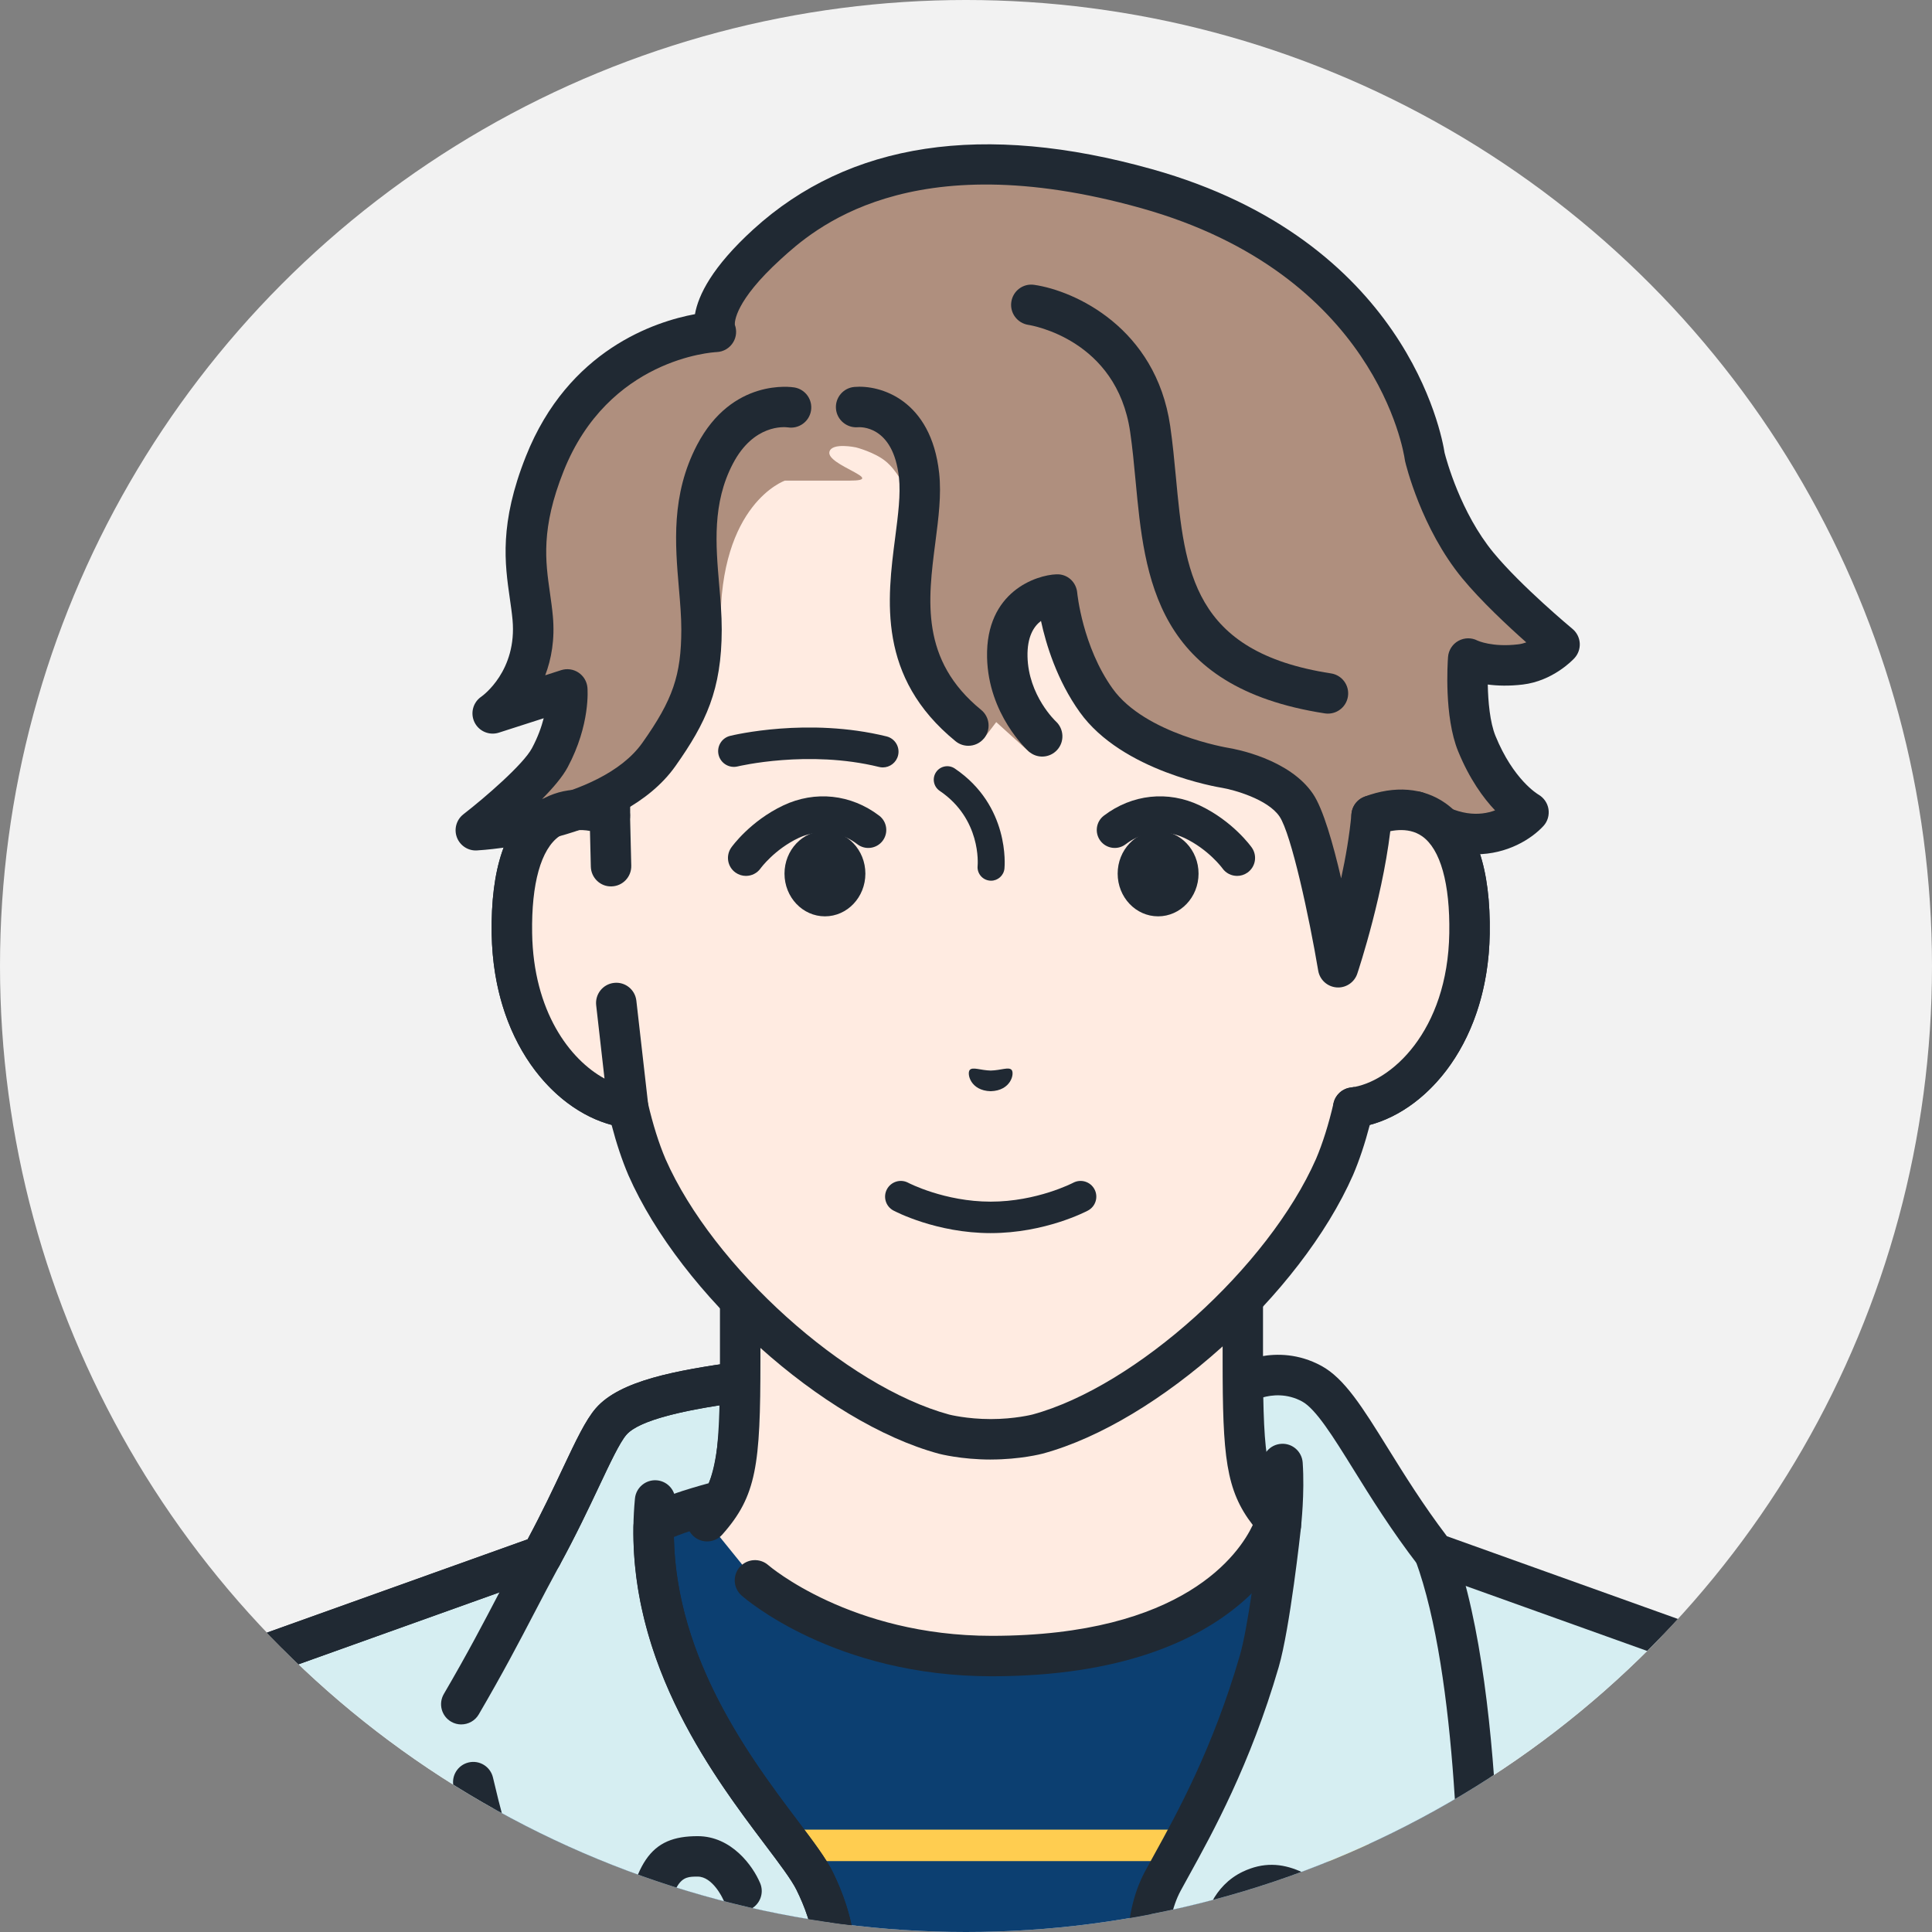 <?xml version="1.0" encoding="UTF-8"?>
<svg xmlns="http://www.w3.org/2000/svg" xmlns:xlink="http://www.w3.org/1999/xlink" viewBox="0 0 740 740">
  <rect x="0" y="0" width="740" height="740" fill="#808080" stroke="none"/>
  <defs>
    <style>
      .cls-1 {
        fill: #af8f7e;
      }

      .cls-1, .cls-2, .cls-3, .cls-4, .cls-5, .cls-6, .cls-7, .cls-8 {
        stroke-width: 0px;
      }

      .cls-2 {
        fill: #f2f2f2;
      }

      .cls-3 {
        fill: none;
      }

      .cls-9 {
        clip-path: url(#clippath);
      }

      .cls-4 {
        fill: #ffebe1;
      }

      .cls-5 {
        fill: #0c3f71;
      }

      .cls-6 {
        fill: #d6eef2;
      }

      .cls-7 {
        fill: #202933;
      }

      .cls-8 {
        fill: #ffcd50;
      }
    </style>
    <clipPath id="clippath">
      <circle class="cls-3" cx="370" cy="370" r="370"/>
    </clipPath>
  </defs>
  <g id="_レイヤー_2" data-name="レイヤー 2">
    <circle class="cls-2" cx="370" cy="370" r="370"/>
  </g>
  <g id="_レイヤー_2のコピー" data-name="レイヤー 2のコピー">
    <g class="cls-9">
      <g>
        <g>
          <g>
            <polygon class="cls-5" points="505.93 565.44 570.57 652.55 570.57 814.41 188.98 814.41 188.98 652.55 253.62 565.44 505.93 565.44"/>
            <path class="cls-8" d="M518.45,712.85H239.56c-3.33,0-6.03-2.7-6.03-6.03s2.7-6.03,6.03-6.03h278.89c3.33,0,6.03,2.7,6.03,6.03s-2.7,6.03-6.03,6.03Z"/>
          </g>
          <g>
            <g>
              <path class="cls-6" d="M659.56,634.37h0l-110.14-39.45c-23.56-30.54-34.62-58.26-47.03-64.97-13.67-7.4-26.32,0-26.32,0,0,0-1.67,19.07,3.02,35.91,3.85,13.83,11.5,18.23,11.5,18.23,0,0-4.09,37.9-8.28,52.25-12.13,41.6-28.63,68.75-36.94,84.18-8.01,14.88-7.01,36.68-1.65,49.31,5.36,12.62,23.67,44.59,23.67,44.59h289.41c-.85-29.66-1.51-49.34-1.88-54.08-7.91-102.53-76.33-119.14-95.37-125.96Z"/>
              <path class="cls-7" d="M467.4,822.16c-2.69,0-5.3-1.4-6.73-3.9-.76-1.32-18.6-32.52-24.08-45.42-6.02-14.2-7.38-38.65,1.96-56.01,1.03-1.91,2.18-4,3.43-6.26,8.95-16.22,22.49-40.72,32.89-76.41,3.16-10.84,6.37-36.73,7.55-46.8-3.41-3.36-8.01-9.44-10.8-19.43-5.01-17.99-3.35-37.83-3.27-38.66.22-2.5,1.64-4.74,3.81-6.01.67-.39,16.6-9.49,33.92-.13,8.91,4.82,15.86,16.01,25.47,31.49,6.33,10.19,13.46,21.68,22.64,33.78l107.99,38.68c1.11.4,2.39.83,3.82,1.31,24.29,8.18,88.83,29.89,96.66,131.35.36,4.69.98,22.5,1.9,54.46.12,4.28-3.24,7.84-7.52,7.97-4.28.15-7.84-3.25-7.97-7.52-1.12-38.94-1.63-50.7-1.86-53.71-7.04-91.23-62.48-109.89-86.15-117.85-1.54-.52-2.91-.98-4.1-1.41l-110.14-39.45c-1.4-.5-2.62-1.39-3.52-2.56-10.32-13.37-18.41-26.4-24.9-36.86-7.72-12.43-14.39-23.17-19.68-26.03-5.9-3.19-11.61-2.51-15.13-1.52-.16,6.31.05,18.02,2.98,28.53,2.84,10.18,7.86,13.56,8.08,13.69,2.67,1.53,4,4.39,3.67,7.44-.17,1.58-4.22,38.75-8.54,53.59-10.88,37.34-25.48,63.77-34.2,79.56-1.22,2.22-2.35,4.25-3.36,6.12-6.7,12.46-5.91,31.82-1.33,42.61,5.11,12.06,23.08,43.45,23.26,43.77,2.13,3.71.84,8.45-2.87,10.57-1.21.7-2.54,1.03-3.84,1.03Z"/>
            </g>
            <path class="cls-7" d="M566.44,779.29c-1.3,0-2.6-.33-3.77-.98-1.1-.61-27.08-15.14-45.27-28.68-3.61-2.69-6.84-5.28-9.95-7.78-13.18-10.59-18.36-14.02-24.8-10.95-5.81,2.77-6.54,10.36-6.55,10.44-.38,4.23-4.09,7.4-8.32,7.08-4.23-.33-7.42-3.97-7.13-8.2.41-6.13,4.11-17.94,15.33-23.3,15.79-7.54,28.13,2.36,41.18,12.85,2.95,2.37,6.09,4.89,9.5,7.44,10.11,7.53,23.13,15.59,32.29,21.04.34-32.21-.47-116.16-16.8-160.66-1.47-4.02.59-8.47,4.6-9.94,4.02-1.47,8.47.59,9.94,4.6,21.43,58.38,17.66,174.65,17.49,179.57-.09,2.7-1.59,5.15-3.94,6.48-1.18.67-2.49,1-3.81,1Z"/>
            <path class="cls-7" d="M490.6,591.83c-.3,0-.59-.02-.89-.05-4.25-.49-7.3-4.33-6.81-8.58.01-.11,1.3-11.58.6-21.93-.29-4.27,2.94-7.96,7.21-8.25,4.28-.31,7.96,2.94,8.25,7.21.8,11.79-.61,24.22-.67,24.75-.45,3.95-3.81,6.86-7.69,6.86Z"/>
          </g>
          <g>
            <g>
              <path class="cls-6" d="M250.36,584.85c0-.39.37-.83,1.02-1.31,4.86-3.54,25.39-8.84,25.39-8.84,0,0,3.74-4.96,5.6-19.34,1.86-14.37.95-26.07.95-26.07-20.74,2.94-41.79,6.58-49.25,15.19-5.91,6.82-12.8,26.17-26.58,51.41l-107.5,38.48h0c-19.04,6.82-87.45,23.43-95.37,125.96-.37,4.74-1.03,24.43-1.88,54.08h313.65c.53-8.93,1.03-15.59,1.5-18.58,6.47-41.32,1.57-60.14-5.84-75.33-9.26-18.99-62.64-68.28-61.7-135.66Z"/>
              <path class="cls-7" d="M316.41,822.16c-.15,0-.31,0-.46-.01-4.27-.25-7.53-3.92-7.28-8.19.6-10.11,1.1-16.25,1.58-19.32,6.58-42.03.79-58.55-5.15-70.73-1.88-3.85-6.58-10.09-12.03-17.31-19.15-25.39-51.2-67.88-50.45-121.85.02-2,.76-4.95,4.21-7.46,4.68-3.41,17.05-7.12,24.65-9.19.9-2.27,2.29-6.63,3.21-13.72.8-6.18,1.06-11.82,1.1-16.14-13.2,2.07-30.87,5.56-35.86,11.32-2.53,2.92-6.16,10.62-10.37,19.53-3.97,8.4-8.9,18.86-15.27,30.52-.91,1.67-2.4,2.94-4.19,3.58l-107.5,38.48c-1.19.43-2.56.89-4.1,1.41-23.68,7.97-79.11,26.63-86.15,117.86-.23,2.99-.74,14.74-1.86,53.71-.12,4.28-3.68,7.66-7.97,7.52-4.28-.12-7.65-3.69-7.52-7.97.92-31.98,1.54-49.79,1.9-54.46,7.83-101.45,72.36-123.17,96.66-131.35,1.43-.48,2.71-.91,3.82-1.31l104.71-37.48c5.49-10.24,9.88-19.54,13.45-27.13,5.08-10.76,8.75-18.53,12.67-23.06,9.23-10.66,30.82-14.49,54.01-17.78,2.12-.3,4.27.29,5.94,1.63,1.67,1.34,2.71,3.31,2.88,5.44.04.51.95,12.67-.99,27.66-2.02,15.62-6.27,21.91-7.1,23.01-1.06,1.4-2.55,2.4-4.25,2.84-7.41,1.92-16.28,4.67-20.59,6.5.87,46.98,29.83,85.37,47.32,108.56,6.17,8.18,11.05,14.65,13.58,19.85,7.48,15.35,13.46,35.65,6.53,79.92-.27,1.72-.73,6.21-1.42,17.83-.24,4.12-3.65,7.29-7.73,7.29ZM258.1,584.92v.07-.07Z"/>
            </g>
            <path class="cls-7" d="M219.95,797.25c-2.7,0-5.32-1.42-6.74-3.92-.98-1.72-24.1-42.84-39.48-108.98-.97-4.17,1.62-8.33,5.79-9.3,4.17-.97,8.33,1.62,9.3,5.79,11.06,47.57,26.55,82.27,33.81,97,5.52-5.24,13.03-15.17,15.27-31.69,4.52-33.25,11.09-42.86,29.32-42.86,12.93,0,21.13,11.32,23.94,18.01,1.66,3.94-.2,8.49-4.14,10.14-3.93,1.65-8.46-.19-10.12-4.1-.09-.21-3.93-8.56-9.67-8.56-6.22,0-9.97,0-13.97,29.45-4.74,34.89-28.75,47.63-29.76,48.15-1.13.58-2.35.86-3.54.86Z"/>
            <path class="cls-7" d="M176.68,660.5c-1.33,0-2.67-.34-3.9-1.06-3.7-2.16-4.94-6.9-2.78-10.6,9.13-15.64,15.14-27.15,20.95-38.27,3.16-6.05,6.26-11.98,9.75-18.39,2.05-3.76,6.76-5.14,10.51-3.09,3.76,2.05,5.14,6.76,3.09,10.51-3.45,6.32-6.5,12.17-9.62,18.14-5.89,11.29-11.99,22.96-21.3,38.91-1.44,2.47-4.04,3.84-6.7,3.84Z"/>
            <path class="cls-7" d="M316.41,822.16c-.15,0-.31,0-.46-.01-4.27-.25-7.53-3.92-7.28-8.19.6-10.11,1.1-16.25,1.58-19.32,6.58-42.03.79-58.55-5.15-70.73-1.88-3.86-6.58-10.09-12.03-17.31-20.75-27.51-55.47-73.54-49.87-132.62.41-4.26,4.2-7.37,8.45-6.98,4.26.4,7.38,4.18,6.98,8.44-5.04,53.09,27.42,96.12,46.81,121.83,6.18,8.19,11.05,14.65,13.59,19.85,7.48,15.35,13.46,35.65,6.53,79.92-.27,1.72-.73,6.21-1.42,17.83-.24,4.12-3.65,7.29-7.73,7.29Z"/>
            <path class="cls-7" d="M2.75,822.15c-.07,0-.15,0-.23,0-4.28-.12-7.65-3.69-7.52-7.97.92-31.97,1.54-49.78,1.9-54.45,7.83-101.45,72.36-123.17,96.66-131.35,1.43-.48,2.71-.91,3.82-1.31l104.71-37.48c5.49-10.24,9.88-19.54,13.45-27.13,5.08-10.76,8.75-18.53,12.67-23.06,9.23-10.66,30.82-14.49,54.01-17.78,4.23-.6,8.16,2.34,8.76,6.58.6,4.24-2.35,8.16-6.58,8.76-12.42,1.76-38.28,5.43-44.48,12.59-2.53,2.92-6.16,10.62-10.37,19.53-3.97,8.4-8.9,18.86-15.27,30.52-.91,1.67-2.4,2.94-4.19,3.58l-107.5,38.48c-1.19.43-2.56.89-4.1,1.41-23.68,7.97-79.11,26.63-86.15,117.86-.34,4.35-.96,22.42-1.86,53.7-.12,4.2-3.56,7.53-7.74,7.53Z"/>
          </g>
          <g>
            <path class="cls-4" d="M476.03,395.95l-96.26,22-96.26-22v125.1c0,40.24-1.65,49.19-12.68,61.61l18.33,22.66s32.77,28.99,90.65,28.99c94.9,0,108.89-51.65,108.89-51.65-11.03-12.42-12.68-21.37-12.68-61.61v-125.1Z"/>
            <path class="cls-7" d="M379.82,642.05c-60.12,0-94.36-29.67-95.79-30.94-3.2-2.83-3.5-7.73-.67-10.93,2.84-3.2,7.73-3.51,10.94-.67.29.26,31.56,27.05,85.52,27.05,73.65,0,94.9-31.6,100.02-42.45-10.35-13.34-11.55-26.32-11.55-63.06v-115.38l-86.79,19.84c-1.14.26-2.31.26-3.45,0l-86.79-19.84v115.38c0,40.11-1.44,51.9-14.63,66.75-2.84,3.2-7.74,3.49-10.94.65-3.2-2.84-3.49-7.74-.65-10.94,8.83-9.94,10.72-15.9,10.72-56.46v-125.1c0-2.36,1.07-4.59,2.92-6.06,1.84-1.47,4.25-2.02,6.55-1.49l94.53,21.61,94.53-21.61c2.3-.53,4.71.02,6.55,1.49,1.85,1.47,2.92,3.7,2.92,6.06v125.1c0,40.57,1.89,46.53,10.72,56.46,1.74,1.95,2.37,4.65,1.68,7.17-.64,2.34-16.69,57.37-116.37,57.37Z"/>
          </g>
        </g>
        <g>
          <g>
            <g>
              <path class="cls-4" d="M525.36,312.39s0,0-.01,0v-75.06c0-21.65-5.41-42.97-15.83-61.95-19.9-36.24-60.14-78.43-129.45-78.73h-1.21c-69.31.3-109.55,42.49-129.45,78.73-10.42,18.98-15.83,40.3-15.83,61.95v75.06s0,0,0,0c-16.15-6.11-38.26-2.13-37.5,45.17.68,41.9,25.91,64.35,44.52,66.68h0c1.86,8,4.21,15.81,7.19,22.79,19.28,43.75,71.62,90.86,113.76,102.28,0,0,7.52,1.99,17.92,1.99s17.92-1.99,17.92-1.99c42.14-11.42,94.47-58.53,113.76-102.28,2.98-6.97,5.33-14.79,7.19-22.79h0c18.62-2.32,43.85-24.77,44.52-66.67.77-47.3-21.34-51.29-37.49-45.18Z"/>
              <path class="cls-7" d="M379.46,559.04c-11.27,0-19.55-2.15-19.89-2.24-44.26-12-98.68-60.83-118.87-106.65-2.43-5.69-4.58-12.14-6.45-19.28-22.68-6.05-45.26-32.27-45.93-73.18-.4-25.02,5.31-41.86,16.99-50.07,5.85-4.11,12.93-5.81,20.51-5.02v-65.27c0-22.97,5.81-45.68,16.79-65.68,16.89-30.76,57.04-82.4,136.21-82.74h1.25c79.2.34,119.35,51.99,136.24,82.74,10.98,20,16.78,42.71,16.78,65.68v65.27c7.6-.78,14.66.91,20.51,5.02,11.68,8.21,17.39,25.05,16.99,50.07-.66,40.9-23.25,67.13-45.93,73.18-1.86,7.13-4.01,13.57-6.41,19.19-20.23,45.89-74.64,94.73-118.86,106.71-.4.11-8.67,2.26-19.94,2.26ZM222.28,317.93c-2.71,0-5.54.6-8.05,2.37-7.02,4.93-10.71,18.12-10.4,37.14.61,37.6,22.43,57.2,37.74,59.11,3.22.4,5.85,2.77,6.59,5.93,1.91,8.22,4.19,15.45,6.77,21.5,18.22,41.33,69.01,87.09,108.66,97.84,0,0,6.75,1.72,15.89,1.72s15.89-1.72,15.96-1.74c39.58-10.73,90.38-56.49,108.63-97.91,2.54-5.96,4.82-13.2,6.73-21.42.73-3.16,3.37-5.53,6.59-5.93,15.3-1.91,37.13-21.51,37.74-59.11.31-19.02-3.39-32.21-10.4-37.14-5.58-3.93-12.79-2.1-16.6-.66-.22.08-.45.16-.68.22-2.06.57-4.28.27-6.14-.88-2.29-1.41-3.67-3.91-3.67-6.59v-75.07c0-20.37-5.14-40.5-14.87-58.22-15.25-27.77-51.47-74.4-122.69-74.71h-1.18c-71.19.3-107.41,46.94-122.66,74.71-9.73,17.72-14.87,37.85-14.87,58.22v75.07c0,2.55-1.25,4.93-3.35,6.37-2.09,1.45-4.76,1.77-7.15.87-2.09-.79-5.23-1.71-8.56-1.71Z"/>
            </g>
            <path class="cls-1" d="M585.67,253.18c8.66-1.02,11.71-6.34,11.71-6.34,0,0-19.95-16.75-31.3-30.25-14.46-17.22-20.35-41.67-20.35-41.67,0,0-9.86-68.06-87.32-96.54-78.55-28.89-123.74-9.01-123.74-9.01,0,0-19.83,4.28-40.86,24.18-21.42,20.28-19.62,33.54-19.62,33.54,0,0-47.2,2.68-65.51,50.5-11.26,29.4-4.72,52.16-3.83,67.72.89,15.56-16.12,27.93-16.12,27.93l28.57-9.18s-.95,9.99-6.27,25.17c-3.72,10.64-28.76,28.76-28.76,28.76,0,0,30.86,2.02,52.03-12.78,21.17-14.8,41.93-43.83,41.7-65.26-.51-47.18,24.63-55.86,24.63-55.86h24.71c14.94,0-9.07-5.93-7.64-11.09,1.01-3.63,10.2-1.63,10.2-1.63,0,0,7.11,1.82,11.35,5.32,8.09,6.69,12.31,22.4,11.94,25.38-3.46,28.39-6.14,57.46,25.56,80.87l4.83-6.36,12.96,11.72s-6.65-11.15-8.75-29.79c-3.18-28.12,19.07-30.8,19.07-30.8,0,0,1.28,22,14.98,40.55,14.86,20.12,49.49,25.85,49.49,25.85,0,0,20.21,4.39,27.16,14.32,7.84,11.22,16.02,62.04,16.02,62.04,0,0,10.42-31.15,12.82-58.06l22.48,40.94s3.97-13.86,10.05-35.2c18.83,5.84,27.63-7.05,27.63-7.05,0,0-14.2-11.43-18.43-21.88-8.02-19.81-4.73-36.99-4.73-36.99,0,0,14.65,1.97,23.31.94Z"/>
            <g>
              <path class="cls-4" d="M234.04,331.77l-.47-19.37c-16.15-6.12-38.27-2.14-37.5,45.17.68,41.9,25.91,64.35,44.52,66.68l-4.56-40.06-2-52.41Z"/>
              <path class="cls-7" d="M240.6,431.99c-.32,0-.64-.02-.96-.06-24.34-3.04-50.6-30.09-51.31-74.24-.4-25.02,5.31-41.86,16.99-50.07,8.48-5.95,19.48-6.84,31-2.47,2.95,1.12,4.93,3.91,5,7.06l.47,19.37c.1,4.28-3.28,7.83-7.56,7.93-4.24.16-7.83-3.28-7.93-7.56l-.33-13.68c-3.66-.66-8.05-.57-11.74,2.02-7.02,4.93-10.72,18.12-10.41,37.14.48,29.88,14.36,48.39,27.72,55.69l-3.19-28.08c-.48-4.25,2.57-8.09,6.82-8.57,4.26-.5,8.09,2.57,8.57,6.82l4.56,40.06c.27,2.36-.56,4.71-2.25,6.38-1.46,1.44-3.42,2.24-5.45,2.24Z"/>
            </g>
            <path class="cls-7" d="M508.63,273.33c-.39,0-.79-.03-1.19-.09-65.04-10.01-68.99-51.97-72.48-89-.59-6.29-1.2-12.79-2.1-18.91-5.18-35.27-37.63-40.69-39.01-40.9-4.21-.65-7.13-4.59-6.49-8.81.63-4.22,4.53-7.15,8.76-6.52,15.61,2.27,46.57,16.48,52.08,53.98.95,6.52,1.59,13.22,2.2,19.71,3.38,35.94,6.31,66.97,59.41,75.14,4.23.65,7.13,4.6,6.48,8.83-.59,3.83-3.89,6.57-7.65,6.57Z"/>
            <path class="cls-7" d="M370.89,285.65c-1.73,0-3.46-.57-4.9-1.75-30.03-24.52-26.19-54.28-23.09-78.2,1.09-8.43,2.12-16.39,1.42-22.81-2.21-20.25-15.13-19.29-15.7-19.25-4.2.37-8.03-2.74-8.42-7.01-.39-4.26,2.75-8.03,7.01-8.42,9.9-.89,29.44,4.82,32.51,33,.9,8.26-.24,17.11-1.45,26.48-2.87,22.19-5.84,45.13,17.53,64.21,3.32,2.71,3.81,7.59,1.1,10.9-1.53,1.88-3.76,2.85-6.01,2.85Z"/>
            <path class="cls-7" d="M565.3,327.21c-8.13,0-17.5-2.68-27.5-10.13-3.43-2.56-4.14-7.41-1.58-10.84,2.56-3.43,7.41-4.14,10.84-1.58,11.12,8.29,19.91,7.85,25.58,5.73-4.48-4.73-9.8-12-14.16-22.68-5.39-13.24-4.02-33.76-3.85-36.06.19-2.59,1.68-4.92,3.95-6.18,2.28-1.27,5.03-1.31,7.34-.11.12.05,5.66,2.62,15.56,1.44,1.1-.13,2.15-.4,3.12-.75-7.06-6.27-17.38-15.89-24.5-24.53-15.76-19.13-21.67-43.79-21.91-44.83-.06-.24-.1-.48-.13-.72-.41-2.87-11.13-71.06-100.95-96.24-89.15-25-125.97,8.54-138.07,19.56-17.64,16.07-17.66,24.09-17.58,25.11.81,2.17.61,4.6-.58,6.62-1.33,2.28-3.73,3.72-6.37,3.83-1.66.08-41.49,2.53-58.64,45.62-8.75,21.99-6.96,34.5-5.23,46.6.42,2.98.84,5.9,1.11,8.86.83,8.98-.57,16.54-2.92,22.72l6.09-1.96c2.23-.72,4.68-.39,6.64.91,1.96,1.3,3.23,3.41,3.44,5.75.05.57,1.19,14.18-7.6,30.58-1.95,3.63-5.62,7.92-9.76,12.11,14.08-3.56,30.25-10.01,38.41-21.54,11.68-16.51,14.88-25.84,14.91-43.4,0-4.97-.45-10.25-.93-15.85-1.43-16.71-3.06-35.64,6.94-54.8,13.45-25.75,36.34-22.21,37.31-22.05,4.22.71,7.06,4.71,6.35,8.93-.71,4.19-4.66,7.02-8.83,6.37-1.39-.19-13.16-1.28-21.1,13.93-7.91,15.15-6.55,30.99-5.24,46.3.49,5.68.99,11.56.98,17.2-.03,23.06-6.01,35.71-17.75,52.32-20.48,28.95-73.76,32.16-76.02,32.28-3.36.21-6.5-1.85-7.68-5.03-1.18-3.18-.16-6.75,2.52-8.83,8.39-6.5,22.92-19.1,26.22-25.26,2.27-4.23,3.66-8.17,4.52-11.51l-17.17,5.52c-3.67,1.18-7.66-.52-9.34-3.99-1.68-3.47-.56-7.65,2.64-9.81.51-.36,13.74-9.86,11.93-29.47-.25-2.7-.64-5.37-1.03-8.09-1.93-13.45-4.11-28.7,6.17-54.53,16.26-40.87,49.64-51.61,64.74-54.4,1.27-7.28,6.56-18.09,22.38-32.5,36.68-33.4,88.06-41.15,152.69-23.03,97.16,27.24,110.94,101.44,112.05,108.62.66,2.58,6.12,22.95,18.72,38.24,10.62,12.89,30.07,29.05,30.26,29.21,1.64,1.36,2.65,3.33,2.79,5.46.14,2.13-.6,4.21-2.05,5.78-.82.89-8.37,8.71-19.74,10.08-5.25.63-9.77.48-13.44,0,.13,6.52.83,14.47,2.95,19.67,6.81,16.73,16.09,22.26,16.48,22.49,2.03,1.18,3.46,3.23,3.82,5.55.36,2.32-.31,4.7-1.89,6.43-4.56,4.99-13.88,10.88-25.94,10.88ZM281.47,124.5h0ZM281.15,123.67s0,0,0,0c0,0,0,0,0,0ZM281.1,123.58s.03.06.04.08c-.01-.03-.03-.05-.04-.08Z"/>
            <g>
              <path class="cls-4" d="M525.35,312.39l-7.02,111.85c18.62-2.32,43.85-24.77,44.52-66.68.77-47.31-21.35-51.29-37.5-45.17Z"/>
              <path class="cls-7" d="M518.32,431.99c-3.85,0-7.19-2.87-7.68-6.79-.53-4.25,2.48-8.12,6.73-8.65,15.3-1.91,37.13-21.51,37.74-59.11.31-19.02-3.39-32.21-10.41-37.14-5.59-3.93-12.8-2.1-16.6-.66-4,1.51-8.47-.5-9.99-4.5-1.51-4,.5-8.47,4.5-9.99,11.53-4.36,22.53-3.48,31,2.47,11.68,8.21,17.39,25.05,16.99,50.07-.72,44.15-26.97,71.2-51.32,74.24-.33.04-.65.06-.97.06Z"/>
            </g>
            <path class="cls-7" d="M512.54,378.22c-.2,0-.4,0-.61-.02-3.54-.28-6.45-2.93-7.03-6.44-3.44-20.47-10.31-52.31-14.8-59-4.52-6.72-17.73-10.28-22-11-1.49-.24-38.25-6.27-54.52-28.98-8.76-12.23-12.94-26.03-14.86-34.95-2.8,2.12-5.32,6.12-5.16,13.63.33,14.99,10.76,24.76,10.86,24.85,3.13,2.89,3.37,7.78.5,10.93-2.86,3.15-7.72,3.42-10.89.57-.63-.57-15.48-14.15-15.96-36.01-.55-25.31,18.97-31.55,26.54-31.82,4.23-.2,7.63,2.96,7.99,7.06.02.19,2,20.58,13.56,36.72,12.47,17.41,44.09,22.66,44.41,22.71,2.39.39,23.3,4.17,32.37,17.65,3.86,5.74,7.67,19.08,10.74,32.32,1.73-7.97,3.23-16.59,3.96-24.72.38-4.26,4.22-7.39,8.4-7.03,4.26.38,7.41,4.14,7.03,8.4-2.45,27.5-12.76,58.54-13.2,59.85-1.06,3.18-4.04,5.29-7.34,5.29Z"/>
          </g>
          <g>
            <path class="cls-7" d="M371.44,409.82c1.1-1.28,4.1.14,8.02.23,3.93-.09,6.92-1.52,8.02-.24,1.14,1.32-.18,7.94-8.02,8.15-7.84-.2-9.17-6.81-8.03-8.14Z"/>
            <path class="cls-7" d="M338.13,293.94c-.47,0-.96-.06-1.44-.18-27.11-6.67-53.9-.26-54.16-.2-3.24.79-6.49-1.19-7.29-4.41-.79-3.23,1.17-6.49,4.4-7.29,1.2-.3,29.85-7.2,59.93.2,3.23.8,5.21,4.06,4.41,7.29-.68,2.75-3.14,4.59-5.85,4.59Z"/>
            <path class="cls-7" d="M379.59,337.33c-.17,0-.34,0-.51-.03-2.84-.28-4.91-2.81-4.63-5.65.06-.7,1.4-17.96-14.53-28.74-2.36-1.6-2.98-4.81-1.38-7.17,1.6-2.36,4.82-2.97,7.17-1.38,21.13,14.3,19.11,37.33,19.02,38.31-.27,2.67-2.51,4.66-5.13,4.66Z"/>
            <path class="cls-7" d="M285.71,335.49c-1.37,0-2.76-.41-3.97-1.26-3.11-2.19-3.84-6.49-1.65-9.6.29-.41,7.26-10.13,19.92-16.13,12.19-5.77,25.92-4.31,36.74,3.92,3.03,2.3,3.61,6.62,1.31,9.65-2.3,3.02-6.63,3.62-9.65,1.31-9.84-7.49-19.7-3.76-22.51-2.43-9.28,4.4-14.51,11.56-14.56,11.63-1.34,1.9-3.47,2.91-5.63,2.91Z"/>
            <ellipse class="cls-7" cx="315.97" cy="334.62" rx="15.49" ry="16.36"/>
            <path class="cls-7" d="M473.84,335.49c-2.16,0-4.29-1.01-5.63-2.91-.03-.05-5.29-7.23-14.56-11.63-2.79-1.32-12.66-5.06-22.51,2.43-3.03,2.3-7.35,1.71-9.65-1.31-2.3-3.03-1.71-7.35,1.31-9.65,10.82-8.23,24.55-9.7,36.74-3.92,12.67,6,19.63,15.72,19.92,16.13,2.19,3.11,1.46,7.4-1.65,9.6-1.21.85-2.6,1.26-3.97,1.26Z"/>
            <ellipse class="cls-7" cx="443.58" cy="334.62" rx="15.49" ry="16.36"/>
            <path class="cls-7" d="M379.47,472.31c-20.82,0-36.61-8.3-37.27-8.65-2.94-1.57-4.05-5.22-2.48-8.15,1.57-2.93,5.21-4.05,8.15-2.48.12.07,13.9,7.23,31.59,7.23s31.47-7.17,31.61-7.24c2.95-1.55,6.58-.43,8.14,2.5,1.56,2.93.45,6.57-2.48,8.14-.66.35-16.45,8.65-37.27,8.65Z"/>
          </g>
        </g>
      </g>
    </g>
  </g>
</svg>